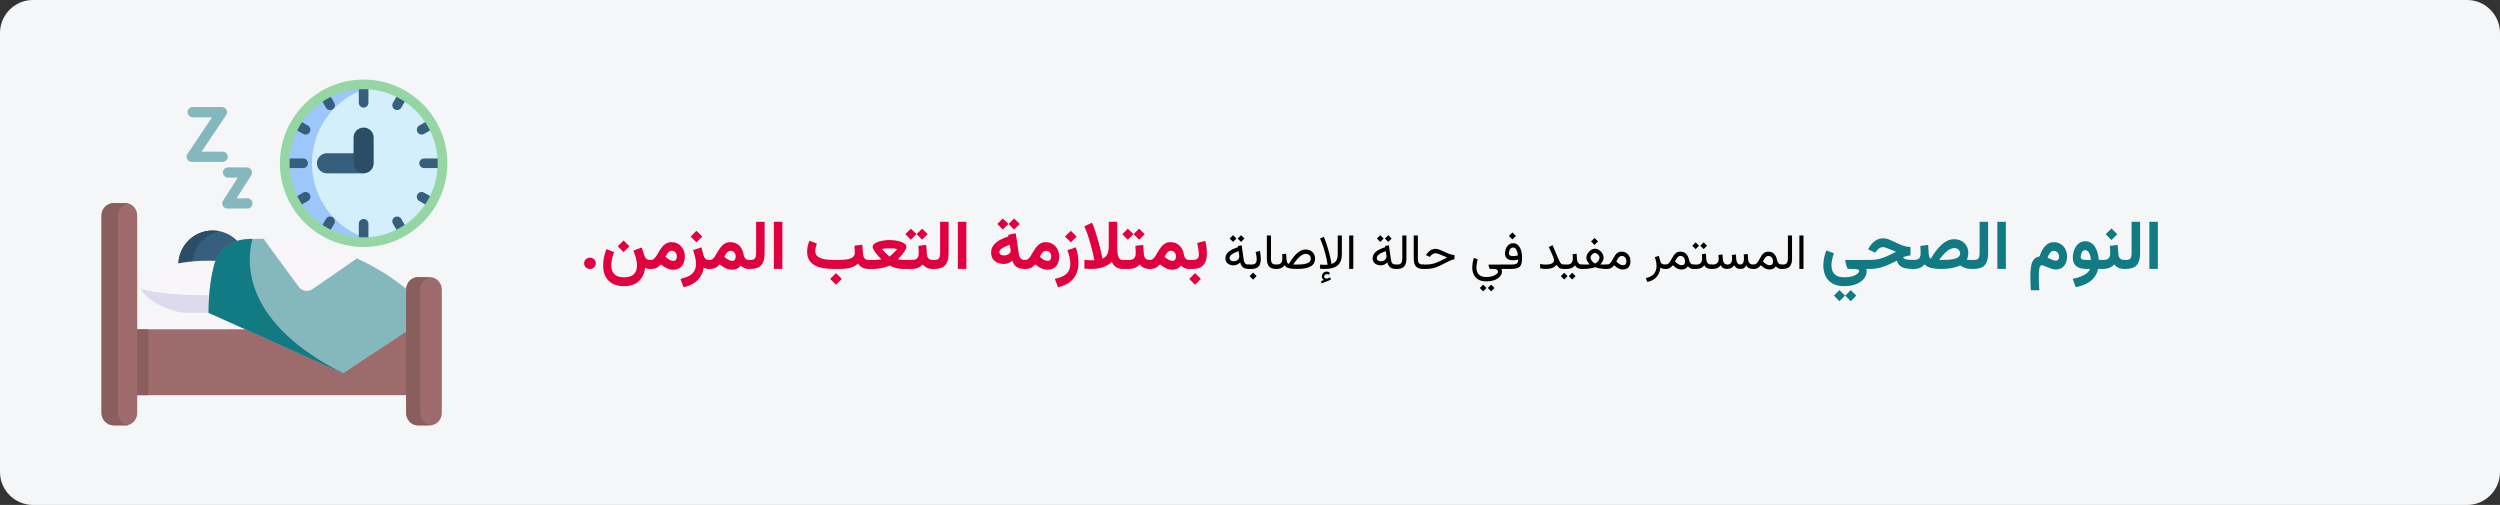 <?xml version="1.0" encoding="UTF-8"?>
<svg xmlns="http://www.w3.org/2000/svg" xmlns:xlink="http://www.w3.org/1999/xlink" width="911px" height="184px" viewBox="0 0 911 184" version="1.1">
  <rect x="0" y="0" width="911" height="184" fill="#333333" stroke="none"/>
  <title>Group 10@2x</title>
  <g id="Page-1" stroke="none" stroke-width="1" fill="none" fill-rule="evenodd">
    <g id="vorlage" transform="translate(-529, -1090)" fill-rule="nonzero">
      <g id="Group-10" transform="translate(529, 1090)">
        <g id="chronisches-fatigue-syndrom-leben-und-alltag-copy-3">
          <path d="M12,0 L899,0 C905.6,0 911,5.4 911,12 L911,172 C911,178.6 905.6,184 899,184 L12,184 C5.4,184 0,178.6 0,172 L0,12 C0,5.4 5.4,0 12,0 Z" id="path-1" fill="#F5F6F7"></path>
          <g id="Group-2" transform="translate(37, 29)">
            <circle id="Oval" fill="#365E7D" cx="40.5" cy="67.5" r="12.5"></circle>
            <path d="M43,79.742 C42.186,79.912 41.344,80 40.479,80 C33.587,80 28,74.404 28,67.5 C28,60.596 33.586,55 40.479,55 C41.344,55 42.186,55.088 43,55.258 C37.318,56.422 33.042,61.46 33.042,67.5 C33.042,73.54 37.318,78.578 43,79.742 L43,79.742 Z" id="Path" fill="#2B4D66"></path>
            <ellipse id="Oval" fill="#F9F6F9" cx="39" cy="75.5" rx="25" ry="9.5"></ellipse>
            <path d="M64,76 C60.928,81.55 50.899,86 39,86 C27.101,86 17.072,81.55 14,76 C17.072,77.505 27.101,78.61 39,78.61 C50.899,78.61 60.929,77.505 64,76 Z" id="Path" fill="#DDDAEC"></path>
            <polygon id="Path" fill="#F9F6F9" points="10 85 115 85 115 96 10 96"></polygon>
            <polygon id="Path" fill="#9D6B6B" points="7 91 118 91 118 115 7 115"></polygon>
            <polygon id="Path" fill="#8B5E5E" points="7 91 17 91 17 115 7 115"></polygon>
            <path d="M8.655,126 L4.345,126 C1.945,126 0,123.975 0,121.477 L0,49.523 C0,47.025 1.945,45 4.345,45 L8.655,45 C11.055,45 13,47.025 13,49.523 L13,121.477 C13,123.975 11.055,126 8.655,126 Z" id="Path" fill="#9D6B6B"></path>
            <path d="M10,125.955 C9.787,125.985 9.571,126 9.35,126 L4.693,126 C2.101,126 0,123.975 0,121.477 L0,49.52 C0,47.025 2.101,45 4.693,45 L9.35,45 C9.571,45 9.787,45.015 10,45.045 C7.717,45.346 5.954,47.235 5.954,49.521 L5.954,121.477 C5.954,123.762 7.717,125.654 10,125.955 L10,125.955 Z" id="Path" fill="#8B5E5E"></path>
            <path d="M53.173,47 L45.827,47 C45.157,47 44.54,46.625 44.221,46.022 C43.901,45.419 43.93,44.685 44.296,44.111 L49.63,35.738 L46.053,35.738 C45.044,35.738 44.226,34.901 44.226,33.869 C44.226,32.837 45.044,32 46.053,32 L53.002,32 C53.672,32 54.289,32.375 54.608,32.978 C54.928,33.581 54.899,34.315 54.533,34.889 L49.199,43.262 L53.173,43.262 C54.182,43.262 55,44.099 55,45.131 C55,46.163 54.182,47 53.173,47 L53.173,47 Z" id="Path" fill="#84B8BD"></path>
            <path d="M44.076,30 L32.925,30 C32.219,30 31.569,29.624 31.233,29.02 C30.896,28.416 30.927,27.682 31.312,27.106 L40.264,13.744 L33.267,13.744 C32.204,13.744 31.343,12.906 31.343,11.872 C31.343,10.838 32.204,10 33.267,10 L43.815,10 C44.522,10 45.171,10.376 45.508,10.98 C45.844,11.584 45.814,12.318 45.428,12.894 L36.476,26.256 L44.075,26.256 C45.138,26.256 46,27.094 46,28.128 C46,29.162 45.139,30 44.076,30 L44.076,30 Z" id="Path" fill="#84B8BD"></path>
            <path d="M115,85.026 L111.118,91.795 L88.1,107 L39,85.025 C39,77.874 39.879,72.228 40.895,68.091 C42.211,62.731 46.812,58.782 52.357,58.3 C53.19,58.228 54.077,58.164 55.013,58.114 C56.431,58.04 57.964,57.995 59.594,58 C63.941,58.015 68.222,63.981 73.704,64.993 C79.606,66.082 86.777,62.319 93.35,65.312 C99.217,67.982 105.219,71.567 111.118,76.34 L115,85.026 Z" id="Path" fill="#84B8BD"></path>
            <path d="M88,107 L39,84.974 C39,77.806 39.877,72.147 40.891,68 C42.204,62.628 46.796,58.67 52.329,58.186 C53.162,58.114 54.046,58.05 54.98,58 C52.489,67.747 52.295,88.917 88,107 Z" id="Path" fill="#117A83"></path>
            <path d="M93,65.212 L76.866,76.354 C75.248,77.471 73.004,77.103 71.853,75.534 L59,58 C68.093,58.029 80.231,59.518 93,65.212 Z" id="Path" fill="#F9F6F9"></path>
            <circle id="Oval" fill="#D3EFFB" cx="95.5" cy="30.5" r="28.748"></circle>
            <path d="M100.523,58.832 C98.931,59.107 97.293,59.249 95.623,59.249 C79.746,59.249 66.874,46.377 66.874,30.5 C66.874,14.623 79.746,1.751 95.623,1.751 C97.293,1.751 98.931,1.893 100.523,2.168 C86.982,4.493 76.676,16.293 76.676,30.5 C76.676,44.707 86.982,56.507 100.523,58.832 Z" id="Path" fill="#9DC6FB"></path>
            <path d="M95.5,34.162 L82.143,34.162 C80.121,34.162 78.481,32.523 78.481,30.5 C78.481,28.477 80.121,26.838 82.143,26.838 L95.5,26.838 C97.522,26.838 95.5,28.477 95.5,30.5 C95.5,32.523 95.5,32.955 95.5,34.162 Z" id="Path" fill="#365E7D"></path>
            <path d="M95.5,34.162 C93.477,34.162 91.838,32.523 91.838,30.5 L91.838,21.149 C91.838,19.126 93.477,17.486 95.5,17.486 C97.522,17.486 99.162,19.126 99.162,21.149 L99.162,30.5 C99.162,32.523 97.522,34.162 95.5,34.162 Z" id="Path" fill="#2B4D66"></path>
            <path d="M95.5,10.205 C94.532,10.205 93.748,9.421 93.748,8.454 L93.748,2.658 C93.748,1.691 94.532,0.906 95.5,0.906 C96.468,0.906 97.252,1.691 97.252,2.658 L97.252,8.454 C97.252,9.421 96.467,10.205 95.5,10.205 Z" id="Path" fill="#365E7D"></path>
            <path d="M95.5,60.094 C94.532,60.094 93.748,59.309 93.748,58.342 L93.748,52.546 C93.748,51.579 94.532,50.795 95.5,50.795 C96.468,50.795 97.252,51.579 97.252,52.546 L97.252,58.342 C97.252,59.309 96.467,60.094 95.5,60.094 Z" id="Path" fill="#365E7D"></path>
            <path d="M123.342,32.252 L117.546,32.252 C116.579,32.252 115.794,31.467 115.794,30.5 C115.794,29.533 116.579,28.748 117.546,28.748 L123.342,28.748 C124.309,28.748 125.093,29.533 125.093,30.5 C125.093,31.467 124.309,32.252 123.342,32.252 Z" id="Path" fill="#365E7D"></path>
            <path d="M73.453,32.252 L67.658,32.252 C66.69,32.252 65.906,31.467 65.906,30.5 C65.906,29.533 66.69,28.748 67.658,28.748 L73.453,28.748 C74.421,28.748 75.205,29.533 75.205,30.5 C75.205,31.467 74.421,32.252 73.453,32.252 Z" id="Path" fill="#365E7D"></path>
            <path d="M116.651,20.041 C116.045,20.041 115.456,19.727 115.132,19.165 C114.648,18.327 114.935,17.256 115.773,16.772 L118.736,15.062 C119.573,14.578 120.645,14.865 121.129,15.703 C121.613,16.541 121.326,17.612 120.488,18.096 L117.525,19.806 C117.249,19.966 116.948,20.041 116.651,20.041 Z" id="Path" fill="#365E7D"></path>
            <path d="M71.39,46.173 C70.784,46.173 70.196,45.859 69.871,45.297 C69.387,44.459 69.674,43.387 70.512,42.904 L73.475,41.193 C74.312,40.709 75.384,40.996 75.868,41.834 C76.351,42.672 76.064,43.744 75.226,44.227 L72.264,45.938 C71.988,46.097 71.687,46.173 71.39,46.173 Z" id="Path" fill="#365E7D"></path>
            <path d="M107.709,11.103 C107.412,11.103 107.11,11.027 106.835,10.868 C105.997,10.384 105.71,9.313 106.193,8.475 L107.904,5.512 C108.388,4.674 109.459,4.387 110.297,4.871 C111.135,5.355 111.422,6.426 110.938,7.264 L109.228,10.226 C108.903,10.789 108.314,11.103 107.709,11.103 Z" id="Path" fill="#365E7D"></path>
            <path d="M81.577,56.364 C81.28,56.364 80.979,56.288 80.703,56.129 C79.865,55.645 79.578,54.573 80.062,53.736 L81.772,50.773 C82.256,49.935 83.327,49.648 84.165,50.132 C85.003,50.616 85.29,51.687 84.806,52.525 L83.096,55.487 C82.772,56.05 82.183,56.364 81.577,56.364 Z" id="Path" fill="#365E7D"></path>
            <path d="M83.291,11.103 C82.686,11.103 82.097,10.788 81.772,10.226 L80.062,7.264 C79.578,6.426 79.865,5.355 80.703,4.871 C81.541,4.387 82.612,4.674 83.096,5.512 L84.806,8.475 C85.29,9.313 85.003,10.384 84.165,10.868 C83.89,11.027 83.588,11.103 83.291,11.103 Z" id="Path" fill="#365E7D"></path>
            <path d="M109.423,56.364 C108.817,56.364 108.228,56.05 107.904,55.488 L106.193,52.525 C105.71,51.687 105.996,50.616 106.835,50.132 C107.672,49.648 108.744,49.935 109.228,50.773 L110.938,53.736 C111.422,54.574 111.135,55.645 110.297,56.129 C110.021,56.288 109.72,56.364 109.423,56.364 Z" id="Path" fill="#365E7D"></path>
            <path d="M74.349,20.041 C74.052,20.041 73.75,19.966 73.475,19.806 L70.512,18.096 C69.674,17.612 69.387,16.541 69.871,15.703 C70.354,14.865 71.426,14.578 72.264,15.062 L75.226,16.772 C76.064,17.256 76.351,18.327 75.868,19.165 C75.543,19.727 74.954,20.041 74.349,20.041 Z" id="Path" fill="#365E7D"></path>
            <path d="M119.61,46.173 C119.313,46.173 119.012,46.097 118.736,45.938 L115.773,44.227 C114.935,43.744 114.648,42.672 115.132,41.834 C115.615,40.996 116.687,40.709 117.525,41.193 L120.488,42.904 C121.326,43.387 121.613,44.459 121.129,45.297 C120.804,45.859 120.215,46.173 119.61,46.173 Z" id="Path" fill="#365E7D"></path>
            <path d="M95.5,61 C78.682,61 65,47.318 65,30.5 C65,13.682 78.682,0 95.5,0 C112.318,0 126,13.682 126,30.5 C126,47.318 112.318,61 95.5,61 Z M95.5,3.504 C80.614,3.504 68.504,15.614 68.504,30.5 C68.504,45.386 80.614,57.496 95.5,57.496 C110.386,57.496 122.496,45.386 122.496,30.5 C122.496,15.614 110.386,3.504 95.5,3.504 Z" id="Shape" fill="#95D6A4"></path>
            <path d="M119.655,126 L115.345,126 C112.945,126 111,123.968 111,121.462 L111,76.538 C111,74.032 112.945,72 115.345,72 L119.655,72 C122.055,72 124,74.032 124,76.538 L124,121.462 C124,123.968 122.055,126 119.655,126 Z" id="Path" fill="#9D6B6B"></path>
            <path d="M120,125.977 C119.862,125.993 119.718,126 119.575,126 L115.306,126 C112.927,126 111,123.969 111,121.462 L111,76.538 C111,74.031 112.927,72 115.306,72 L119.575,72 C119.718,72 119.862,72.007 120,72.023 C117.822,72.246 116.121,74.182 116.121,76.538 L116.121,121.462 C116.121,123.818 117.822,125.754 120,125.977 L120,125.977 Z" id="Path" fill="#8B5E5E"></path>
          </g>
        </g>
        <g id="النوم-الصحي-المستمر" transform="translate(212.866, 79.616)">
          <polygon id="Path" fill="#117A83" points="573.453 1.204 570.356 1.204 570.356 18.372 573.453 18.372"></polygon>
          <path d="M560.913,15.103 L560.913,18.384 L561.819,18.384 C563.63,18.384 564.943,17.916 565.76,16.98 C566.576,16.045 566.984,14.662 566.984,12.831 L566.984,1.204 L563.888,1.204 L563.888,12.595 C563.888,13.414 563.765,14.037 563.518,14.464 C563.271,14.89 562.709,15.103 561.832,15.103 L560.913,15.103 Z" id="Path" fill="#117A83"></path>
          <path d="M555.97,9.973 C556.01,10.388 556.041,10.813 556.061,11.249 C556.082,11.684 556.092,12.13 556.092,12.585 C556.092,13.432 555.913,14.062 555.555,14.478 C555.197,14.893 554.558,15.1 553.638,15.1 L552.478,15.1 L552.478,18.384 L553.638,18.384 C554.411,18.384 555.142,18.241 555.829,17.957 C556.517,17.672 557.101,17.269 557.581,16.748 C557.825,17.074 558.114,17.358 558.448,17.603 C558.781,17.847 559.168,18.038 559.607,18.176 C560.047,18.315 560.543,18.384 561.097,18.384 L561.365,18.384 L561.365,15.1 L561.121,15.1 C560.665,15.1 560.291,15.015 559.998,14.844 C559.705,14.673 559.483,14.429 559.333,14.111 C559.182,13.794 559.095,13.424 559.07,13 L558.826,9.631 L555.97,9.973 Z M556.556,3.625 L554.444,5.737 L556.556,7.849 L558.667,5.737 L556.556,3.625 Z" id="Shape" fill="#117A83"></path>
          <path d="M546.995,8.305 C546.223,8.305 545.552,8.49 544.981,8.859 C544.411,9.229 543.939,9.71 543.565,10.301 C543.192,10.892 542.914,11.526 542.732,12.202 C542.55,12.878 542.459,13.522 542.459,14.132 C542.459,15.617 542.882,16.696 543.729,17.371 C544.575,18.046 545.81,18.384 547.433,18.384 L548.725,18.384 C548.524,18.972 548.127,19.501 547.533,19.971 C546.94,20.441 546.204,20.846 545.327,21.186 C544.449,21.527 543.479,21.801 542.415,22.01 L543.533,25.018 C545.134,24.706 546.488,24.256 547.596,23.667 C548.703,23.079 549.594,22.345 550.268,21.468 C550.941,20.59 551.42,19.562 551.704,18.384 L552.942,18.384 L552.942,15.103 L551.932,15.103 C551.877,14.192 551.735,13.327 551.506,12.508 C551.277,11.69 550.956,10.965 550.543,10.333 C550.131,9.702 549.631,9.206 549.043,8.845 C548.455,8.485 547.772,8.305 546.995,8.305 Z M547.394,15.103 C546.763,15.103 546.263,15.036 545.896,14.901 C545.529,14.765 545.345,14.468 545.345,14.009 C545.345,13.714 545.395,13.374 545.493,12.987 C545.592,12.601 545.761,12.262 546,11.972 C546.239,11.681 546.561,11.536 546.966,11.536 C547.313,11.536 547.611,11.64 547.859,11.849 C548.108,12.059 548.315,12.335 548.479,12.679 C548.644,13.023 548.775,13.406 548.872,13.828 C548.969,14.25 549.037,14.675 549.075,15.103 L547.394,15.103 Z" id="Shape" fill="#117A83"></path>
          <path d="M537.475,13.911 C537.475,14.297 537.384,14.634 537.202,14.923 C537.02,15.212 536.715,15.356 536.286,15.356 C536.063,15.356 535.792,15.307 535.473,15.208 C535.155,15.109 534.808,14.981 534.432,14.824 C534.056,14.667 533.662,14.497 533.25,14.314 C533.347,14.02 533.465,13.725 533.605,13.429 C533.744,13.132 533.905,12.86 534.087,12.613 C534.27,12.366 534.479,12.167 534.716,12.017 C534.952,11.867 535.215,11.792 535.504,11.792 C535.899,11.792 536.243,11.891 536.538,12.088 C536.833,12.285 537.062,12.544 537.227,12.866 C537.392,13.189 537.475,13.537 537.475,13.911 Z M530.373,13.816 C529.621,13.949 529.02,14.222 528.569,14.635 C528.118,15.048 527.781,15.582 527.557,16.237 C527.332,16.892 527.184,17.653 527.112,18.519 C527.04,19.385 527.004,20.337 527.004,21.375 C527.004,22.126 527.02,22.897 527.053,23.69 C527.085,24.483 527.125,25.306 527.171,26.16 L530.28,26.16 C530.258,25.86 530.229,25.461 530.192,24.963 C530.156,24.466 530.126,23.907 530.102,23.287 C530.079,22.666 530.068,22.022 530.068,21.353 C530.068,20.698 530.082,20.106 530.112,19.578 C530.142,19.049 530.194,18.597 530.269,18.221 C530.345,17.845 530.45,17.557 530.584,17.355 C530.718,17.154 530.893,17.053 531.108,17.053 C531.349,17.053 531.665,17.131 532.056,17.285 C532.447,17.44 532.881,17.617 533.357,17.816 C533.834,18.016 534.321,18.193 534.819,18.347 C535.317,18.502 535.789,18.579 536.236,18.579 C537.149,18.579 537.911,18.368 538.524,17.946 C539.137,17.524 539.598,16.962 539.908,16.258 C540.218,15.555 540.373,14.779 540.373,13.931 C540.373,12.87 540.166,11.943 539.752,11.152 C539.338,10.361 538.763,9.744 538.027,9.302 C537.291,8.86 536.434,8.639 535.455,8.639 C534.815,8.639 534.229,8.775 533.696,9.049 C533.164,9.322 532.687,9.698 532.266,10.178 C531.845,10.657 531.477,11.207 531.162,11.829 C530.847,12.45 530.584,13.112 530.373,13.816 Z" id="Shape" fill="#117A83"></path>
          <polygon id="Path" fill="#117A83" points="518.07 1.204 514.973 1.204 514.973 18.372 518.07 18.372"></polygon>
          <path d="M505.53,15.103 L505.53,18.384 L506.436,18.384 C508.247,18.384 509.56,17.916 510.377,16.98 C511.193,16.045 511.601,14.662 511.601,12.831 L511.601,1.204 L508.505,1.204 L508.505,12.595 C508.505,13.414 508.381,14.037 508.135,14.464 C507.888,14.89 507.326,15.103 506.449,15.103 L505.53,15.103 Z" id="Path" fill="#117A83"></path>
          <path d="M499.284,10.775 C499.892,10.775 500.394,10.957 500.791,11.322 C501.187,11.686 501.385,12.163 501.385,12.752 C501.385,13.229 501.225,13.621 500.904,13.926 C500.584,14.232 500.136,14.471 499.561,14.643 C498.985,14.816 498.315,14.936 497.549,15.003 C496.783,15.07 495.955,15.103 495.067,15.103 L493.793,15.103 C494.186,14.517 494.603,13.963 495.043,13.442 C495.483,12.921 495.94,12.461 496.412,12.062 C496.885,11.662 497.363,11.348 497.847,11.119 C498.33,10.889 498.81,10.775 499.284,10.775 Z M494.959,18.384 C496.229,18.384 497.42,18.266 498.532,18.029 C499.645,17.793 500.609,17.485 501.425,17.105 C501.931,17.463 502.513,17.765 503.174,18.013 C503.834,18.26 504.656,18.384 505.64,18.384 L505.982,18.384 L505.982,15.103 L505.628,15.103 C505.33,15.103 505.068,15.099 504.842,15.089 C504.615,15.08 504.418,15.067 504.249,15.049 C504.08,15.032 503.93,15.014 503.797,14.996 C504.002,14.677 504.149,14.286 504.241,13.822 C504.332,13.358 504.379,12.93 504.381,12.539 C504.381,11.575 504.16,10.718 503.717,9.968 C503.274,9.218 502.663,8.628 501.882,8.198 C501.101,7.768 500.205,7.552 499.195,7.552 C498.335,7.552 497.52,7.737 496.75,8.108 C495.98,8.478 495.244,8.989 494.543,9.641 C493.842,10.293 493.173,11.046 492.539,11.901 C491.904,12.756 491.293,13.673 490.707,14.651 C490.481,14.612 490.31,14.419 490.191,14.073 C490.073,13.726 489.999,13.366 489.97,12.992 L489.745,9.639 L486.888,9.991 C486.921,10.412 486.95,10.836 486.976,11.263 C487.001,11.691 487.014,12.13 487.014,12.581 C487.014,13.424 486.849,14.055 486.517,14.474 C486.186,14.894 485.517,15.103 484.51,15.103 L484.038,15.103 L484.026,18.384 L484.51,18.384 C485.442,18.384 486.217,18.242 486.835,17.959 C487.452,17.676 487.992,17.27 488.453,16.743 C488.826,17.128 489.288,17.443 489.837,17.686 C490.386,17.93 491.032,18.107 491.775,18.218 C492.517,18.328 493.363,18.384 494.312,18.384 L494.959,18.384 Z" id="Shape" fill="#117A83"></path>
          <path d="M484.485,15.103 L483.826,15.103 C483.296,15.103 482.8,15.073 482.338,15.013 C481.877,14.953 481.492,14.853 481.185,14.713 C480.878,14.573 480.682,14.387 480.596,14.154 C481.125,13.93 481.6,13.763 482.02,13.655 C482.441,13.547 482.873,13.471 483.316,13.427 L483.316,10.405 C482.845,10.375 482.406,10.327 481.999,10.259 C481.592,10.191 481.174,10.087 480.744,9.946 C480.315,9.806 479.833,9.618 479.298,9.385 C478.764,9.152 478.134,8.857 477.409,8.501 C476.729,8.168 476.059,7.872 475.398,7.612 C474.738,7.353 474.043,7.223 473.316,7.223 C472.256,7.223 471.304,7.525 470.458,8.13 C469.612,8.735 468.907,9.5 468.342,10.426 L467.87,11.199 L470.432,12.454 L471.018,11.716 C471.264,11.397 471.593,11.099 472.006,10.821 C472.419,10.543 472.851,10.404 473.304,10.404 C473.4,10.404 473.528,10.425 473.688,10.466 C473.848,10.507 474.039,10.567 474.261,10.644 C474.482,10.721 474.736,10.814 475.022,10.923 C475.304,11.023 475.626,11.144 475.986,11.287 C476.346,11.43 476.711,11.575 477.081,11.722 C477.451,11.87 477.785,12.006 478.083,12.131 C476.915,12.733 475.833,13.256 474.838,13.702 C473.843,14.148 472.861,14.493 471.894,14.737 C470.927,14.981 469.895,15.103 468.799,15.103 L466.749,15.103 L466.749,18.384 L468.763,18.384 C469.904,18.384 471.014,18.244 472.09,17.965 C473.166,17.686 474.225,17.315 475.266,16.852 C476.307,16.388 477.334,15.886 478.348,15.344 C478.55,16.068 478.882,16.654 479.345,17.102 C479.808,17.55 480.409,17.876 481.148,18.079 C481.888,18.282 482.764,18.384 483.777,18.384 L484.485,18.384 L484.485,15.103 Z" id="Path" fill="#117A83"></path>
          <path d="M459.152,24.658 C460.462,24.658 461.626,24.51 462.643,24.213 C463.66,23.916 464.519,23.511 465.219,22.998 C465.919,22.485 466.448,21.901 466.806,21.246 C467.164,20.591 467.343,19.91 467.343,19.202 C467.343,19.063 467.335,18.937 467.318,18.823 C467.302,18.709 467.261,18.563 467.196,18.384 L467.196,18.384 L467.196,15.112 L459.97,15.112 C459.726,15.112 459.583,15.163 459.542,15.265 C459.502,15.367 459.514,15.519 459.579,15.723 L460.055,17.48 C460.137,17.757 460.22,17.977 460.305,18.14 C460.391,18.302 460.588,18.384 460.897,18.384 L462.79,18.384 C463.416,18.384 463.874,18.447 464.163,18.573 C464.452,18.699 464.596,18.913 464.596,19.214 C464.596,19.434 464.409,19.718 464.035,20.068 C463.66,20.418 463.072,20.732 462.271,21.008 C461.469,21.285 460.429,21.423 459.152,21.423 C457.972,21.423 457.044,21.224 456.369,20.825 C455.693,20.426 455.215,19.893 454.934,19.226 C454.654,18.559 454.513,17.826 454.513,17.029 C454.513,16.451 454.588,15.798 454.739,15.07 C454.89,14.341 455.111,13.55 455.404,12.695 L452.633,11.621 C452.251,12.638 451.976,13.609 451.809,14.532 C451.642,15.456 451.559,16.321 451.559,17.126 C451.559,18.551 451.826,19.83 452.359,20.966 C452.892,22.101 453.718,23 454.837,23.663 C455.956,24.327 457.394,24.658 459.152,24.658 Z M461.544,26.111 L459.53,28.113 L461.544,30.139 L463.559,28.113 L461.544,26.111 Z M457.418,26.111 L455.429,28.113 L457.418,30.139 L459.457,28.113 L457.418,26.111 Z" id="Shape" fill="#117A83"></path>
          <polygon id="Path" fill="#000000" points="444.327 6.193 442.824 6.193 442.824 18.375 444.327 18.375"></polygon>
          <path d="M436.144,16.784 L436.144,18.384 L436.856,18.384 C437.993,18.384 438.827,18.072 439.357,17.448 C439.887,16.824 440.152,15.902 440.152,14.684 L440.152,6.193 L438.649,6.193 L438.649,14.692 C438.649,15.29 438.528,15.788 438.285,16.187 C438.041,16.585 437.568,16.784 436.865,16.784 L436.144,16.784 Z" id="Path" fill="#000000"></path>
          <path d="M426.195,18.384 C426.623,18.384 426.98,18.333 427.268,18.23 C427.555,18.127 427.815,17.977 428.05,17.777 C428.284,17.578 428.527,17.335 428.779,17.048 C429.137,17.388 429.482,17.672 429.816,17.9 C430.15,18.129 430.49,18.3 430.836,18.415 C431.182,18.529 431.551,18.586 431.943,18.586 C432.523,18.586 432.995,18.479 433.358,18.265 C433.722,18.051 434.026,17.766 434.272,17.408 C434.495,17.748 434.785,17.996 435.143,18.151 C435.5,18.306 435.866,18.384 436.241,18.384 L436.478,18.384 L436.478,16.784 L436.25,16.784 C435.998,16.784 435.767,16.717 435.556,16.582 C435.345,16.447 435.163,16.247 435.011,15.98 C434.858,15.713 434.741,15.39 434.659,15.009 C434.542,14.452 434.352,13.954 434.088,13.515 C433.824,13.075 433.478,12.727 433.051,12.469 C432.623,12.211 432.102,12.082 431.486,12.082 C430.947,12.082 430.495,12.195 430.128,12.42 C429.762,12.646 429.45,12.938 429.192,13.295 C428.935,13.652 428.702,14.032 428.494,14.433 C428.286,14.834 428.076,15.214 427.865,15.571 C427.654,15.929 427.414,16.22 427.144,16.446 C426.875,16.671 426.544,16.784 426.151,16.784 L425.826,16.784 L425.826,18.384 L426.195,18.384 Z M431.521,13.638 C432.055,13.638 432.472,13.833 432.774,14.222 C433.076,14.612 433.227,15.111 433.227,15.721 C433.227,16.148 433.12,16.474 432.906,16.696 C432.692,16.919 432.365,17.03 431.926,17.03 C431.762,17.03 431.576,16.995 431.368,16.925 C431.16,16.854 430.936,16.746 430.695,16.6 C430.514,16.488 430.326,16.354 430.133,16.195 C429.939,16.037 429.746,15.858 429.553,15.659 C429.705,15.325 429.878,15.003 430.071,14.692 C430.265,14.382 430.481,14.128 430.722,13.932 C430.962,13.736 431.228,13.638 431.521,13.638 Z" id="Shape" fill="#000000"></path>
          <path d="M421.344,18.384 C421.918,18.384 422.365,18.267 422.684,18.032 C423.003,17.798 423.286,17.464 423.532,17.03 C423.685,17.481 423.966,17.82 424.376,18.045 C424.786,18.271 425.299,18.384 425.914,18.384 L426.143,18.384 L426.143,16.784 L425.896,16.784 C425.539,16.784 425.236,16.705 424.987,16.547 C424.738,16.389 424.543,16.169 424.402,15.888 C424.262,15.606 424.18,15.278 424.156,14.903 L424.016,12.926 L422.548,13.102 C422.577,13.477 422.599,13.778 422.614,14.007 C422.628,14.235 422.636,14.455 422.636,14.666 C422.636,15.088 422.587,15.458 422.491,15.778 C422.394,16.097 422.25,16.345 422.06,16.521 C421.87,16.696 421.628,16.784 421.335,16.784 C421.001,16.784 420.727,16.693 420.513,16.512 C420.299,16.33 420.138,16.096 420.03,15.809 C419.921,15.521 419.855,15.22 419.832,14.903 L419.691,13.11 L418.224,13.295 C418.247,13.541 418.265,13.745 418.276,13.906 C418.288,14.067 418.297,14.205 418.303,14.319 C418.309,14.433 418.311,14.543 418.311,14.648 C418.311,15.275 418.178,15.788 417.912,16.187 C417.645,16.585 417.201,16.784 416.58,16.784 C416.234,16.784 415.944,16.696 415.71,16.521 C415.476,16.345 415.295,16.113 415.169,15.826 C415.043,15.539 414.969,15.231 414.945,14.903 L414.805,13.11 L413.337,13.295 C413.36,13.541 413.378,13.746 413.39,13.91 C413.401,14.074 413.41,14.212 413.416,14.323 C413.422,14.435 413.425,14.543 413.425,14.648 C413.425,15.387 413.237,15.927 412.862,16.27 C412.487,16.613 411.925,16.784 411.175,16.784 L410.542,16.784 L410.542,18.384 L411.157,18.384 C411.948,18.384 412.572,18.268 413.029,18.037 C413.486,17.805 413.853,17.473 414.128,17.039 C414.345,17.473 414.636,17.805 415.002,18.037 C415.369,18.268 415.889,18.384 416.562,18.384 C417.031,18.384 417.488,18.278 417.934,18.067 C418.379,17.856 418.766,17.514 419.094,17.039 C419.311,17.467 419.599,17.798 419.959,18.032 C420.32,18.267 420.781,18.384 421.344,18.384 Z" id="Path" fill="#000000"></path>
          <path d="M404.073,16.784 L404.073,18.384 L404.697,18.384 L404.697,16.784 L404.073,16.784 Z M407.94,8.698 L406.719,9.92 L407.94,11.159 L409.171,9.92 L407.94,8.698 Z M405.022,8.698 L403.801,9.92 L405.022,11.159 L406.253,9.92 L405.022,8.698 Z M407.299,13.014 C407.322,13.266 407.341,13.518 407.356,13.77 C407.371,14.021 407.378,14.288 407.378,14.569 C407.378,15.261 407.218,15.803 406.899,16.195 C406.58,16.588 406.048,16.784 405.304,16.784 L404.478,16.784 L404.478,18.384 L405.304,18.384 C405.866,18.384 406.405,18.275 406.921,18.059 C407.436,17.842 407.853,17.502 408.169,17.039 C408.327,17.326 408.518,17.569 408.74,17.769 C408.963,17.968 409.232,18.12 409.549,18.226 C409.865,18.331 410.24,18.384 410.674,18.384 L410.867,18.384 L410.867,16.784 L410.691,16.784 C410.316,16.784 410.001,16.705 409.747,16.547 C409.492,16.389 409.294,16.167 409.153,15.883 C409.013,15.599 408.931,15.27 408.907,14.895 L408.767,12.838 L407.299,13.014 Z" id="Shape" fill="#000000"></path>
          <path d="M394.142,18.384 C394.569,18.384 394.927,18.333 395.214,18.23 C395.501,18.127 395.762,17.977 395.996,17.777 C396.23,17.578 396.474,17.335 396.726,17.048 C397.083,17.388 397.429,17.672 397.763,17.9 C398.097,18.129 398.436,18.3 398.782,18.415 C399.128,18.529 399.497,18.586 399.89,18.586 C400.47,18.586 400.941,18.479 401.305,18.265 C401.668,18.051 401.973,17.766 402.219,17.408 C402.441,17.748 402.731,17.996 403.089,18.151 C403.446,18.306 403.812,18.384 404.187,18.384 L404.425,18.384 L404.425,16.784 L404.196,16.784 C403.944,16.784 403.713,16.717 403.502,16.582 C403.291,16.447 403.109,16.247 402.957,15.98 C402.805,15.713 402.687,15.39 402.605,15.009 C402.488,14.452 402.298,13.954 402.034,13.515 C401.77,13.075 401.425,12.727 400.997,12.469 C400.569,12.211 400.048,12.082 399.433,12.082 C398.894,12.082 398.441,12.195 398.075,12.42 C397.708,12.646 397.396,12.938 397.139,13.295 C396.881,13.652 396.648,14.032 396.44,14.433 C396.232,14.834 396.022,15.214 395.811,15.571 C395.601,15.929 395.36,16.22 395.091,16.446 C394.821,16.671 394.49,16.784 394.098,16.784 L393.772,16.784 L393.772,18.384 L394.142,18.384 Z M399.468,13.638 C400.001,13.638 400.418,13.833 400.72,14.222 C401.022,14.612 401.173,15.111 401.173,15.721 C401.173,16.148 401.066,16.474 400.852,16.696 C400.638,16.919 400.311,17.03 399.872,17.03 C399.708,17.03 399.522,16.995 399.314,16.925 C399.106,16.854 398.882,16.746 398.642,16.6 C398.46,16.488 398.272,16.354 398.079,16.195 C397.886,16.037 397.692,15.858 397.499,15.659 C397.651,15.325 397.824,15.003 398.018,14.692 C398.211,14.382 398.428,14.128 398.668,13.932 C398.908,13.736 399.175,13.638 399.468,13.638 Z" id="Shape" fill="#000000"></path>
          <path d="M393.869,18.384 L394.098,18.384 L394.098,16.784 L393.772,16.784 C393.345,16.784 392.99,16.682 392.709,16.477 C392.428,16.271 392.223,15.923 392.094,15.431 L391.619,13.594 L390.16,14.086 C390.353,14.654 390.504,15.212 390.613,15.76 C390.721,16.308 390.775,16.831 390.775,17.329 C390.775,18.038 390.648,18.686 390.393,19.271 C390.138,19.857 389.727,20.36 389.158,20.779 C388.59,21.198 387.828,21.51 386.873,21.715 L387.392,23.104 C388.499,22.887 389.39,22.512 390.063,21.979 C390.737,21.445 391.243,20.82 391.58,20.102 C391.916,19.384 392.129,18.642 392.217,17.874 C392.369,17.997 392.582,18.113 392.854,18.221 C393.126,18.33 393.465,18.384 393.869,18.384 Z" id="Path" fill="#000000"></path>
          <path d="M378.084,13.638 C378.617,13.638 379.035,13.833 379.336,14.222 C379.638,14.612 379.789,15.111 379.789,15.721 C379.789,16.148 379.682,16.474 379.468,16.696 C379.254,16.919 378.928,17.03 378.488,17.03 C378.318,17.03 378.123,16.992 377.904,16.916 C377.684,16.84 377.451,16.723 377.205,16.564 C377.029,16.453 376.851,16.323 376.669,16.173 C376.487,16.024 376.303,15.853 376.115,15.659 C376.268,15.325 376.44,15.003 376.634,14.692 C376.827,14.382 377.044,14.128 377.284,13.932 C377.524,13.736 377.791,13.638 378.084,13.638 Z M378.506,18.586 C379.092,18.586 379.591,18.467 380.004,18.23 C380.417,17.993 380.732,17.65 380.949,17.202 C381.166,16.753 381.274,16.213 381.274,15.58 C381.274,14.93 381.141,14.341 380.874,13.813 C380.608,13.286 380.233,12.866 379.749,12.552 C379.266,12.239 378.699,12.082 378.049,12.082 C377.51,12.082 377.057,12.195 376.691,12.42 C376.325,12.646 376.013,12.938 375.755,13.295 C375.497,13.652 375.264,14.032 375.056,14.433 C374.848,14.834 374.639,15.214 374.428,15.571 C374.217,15.929 373.977,16.22 373.707,16.446 C373.437,16.671 373.106,16.784 372.714,16.784 L372.389,16.784 L372.389,18.384 L372.758,18.384 C373.186,18.384 373.543,18.333 373.83,18.23 C374.117,18.127 374.378,17.977 374.612,17.777 C374.847,17.578 375.09,17.335 375.342,17.048 C375.699,17.388 376.045,17.672 376.379,17.9 C376.713,18.129 377.053,18.3 377.398,18.415 C377.744,18.529 378.113,18.586 378.506,18.586 Z" id="Shape" fill="#000000"></path>
          <path d="M368.179,7.09 L366.904,8.364 L368.179,9.639 L369.453,8.364 L368.179,7.09 Z M368.328,12.565 C368.562,12.565 368.809,12.653 369.066,12.829 C369.324,13.005 369.544,13.223 369.726,13.484 C369.907,13.745 369.998,13.998 369.998,14.244 C369.998,14.52 369.922,14.801 369.769,15.088 C369.617,15.375 369.416,15.634 369.167,15.866 C368.918,16.097 368.644,16.277 368.346,16.406 C368.094,16.277 367.843,16.096 367.594,15.861 C367.345,15.627 367.137,15.369 366.97,15.088 C366.803,14.807 366.72,14.531 366.72,14.262 C366.72,13.998 366.808,13.736 366.983,13.475 C367.159,13.214 367.372,12.998 367.621,12.825 C367.87,12.652 368.105,12.565 368.328,12.565 Z M371.492,14.244 C371.492,13.875 371.406,13.501 371.233,13.124 C371.06,12.746 370.824,12.397 370.525,12.078 C370.227,11.758 369.888,11.5 369.51,11.304 C369.132,11.108 368.738,11.01 368.328,11.01 C367.936,11.01 367.553,11.108 367.181,11.304 C366.809,11.5 366.475,11.758 366.179,12.078 C365.883,12.397 365.649,12.744 365.476,13.119 C365.303,13.494 365.217,13.863 365.217,14.227 C365.217,14.531 365.265,14.824 365.362,15.105 C365.458,15.387 365.595,15.661 365.77,15.927 C365.946,16.194 366.151,16.465 366.386,16.74 C366.134,16.752 365.907,16.762 365.705,16.771 C365.502,16.78 365.316,16.784 365.146,16.784 C364.977,16.784 364.81,16.784 364.645,16.784 L363.433,16.784 L363.433,18.384 L364.645,18.384 C364.886,18.384 365.208,18.365 365.612,18.327 C366.017,18.289 366.456,18.224 366.931,18.133 C367.405,18.042 367.868,17.915 368.319,17.751 C368.77,17.909 369.229,18.035 369.695,18.129 C370.161,18.223 370.588,18.289 370.978,18.327 C371.368,18.365 371.674,18.384 371.896,18.384 L372.714,18.384 L372.714,16.784 L371.87,16.784 C371.735,16.784 371.589,16.784 371.431,16.784 C371.272,16.784 371.1,16.781 370.912,16.775 C370.725,16.77 370.519,16.761 370.297,16.749 C370.537,16.474 370.747,16.203 370.925,15.936 C371.104,15.669 371.243,15.398 371.343,15.123 C371.442,14.848 371.492,14.555 371.492,14.244 Z" id="Shape" fill="#000000"></path>
          <path d="M356.867,16.784 L356.867,18.384 L357.57,18.384 L357.57,16.784 L356.867,16.784 Z M360.04,19.781 L358.818,21.003 L360.04,22.242 L361.27,21.003 L360.04,19.781 Z M357.122,19.781 L355.9,21.003 L357.122,22.242 L358.353,21.003 L357.122,19.781 Z M360.189,13.014 C360.213,13.266 360.232,13.518 360.247,13.77 C360.261,14.021 360.269,14.288 360.269,14.569 C360.269,15.261 360.109,15.803 359.79,16.195 C359.47,16.588 358.938,16.784 358.194,16.784 L357.368,16.784 L357.368,18.384 L358.194,18.384 C358.757,18.384 359.296,18.275 359.811,18.059 C360.327,17.842 360.743,17.502 361.06,17.039 C361.218,17.326 361.408,17.569 361.631,17.769 C361.853,17.968 362.123,18.12 362.439,18.226 C362.756,18.331 363.131,18.384 363.564,18.384 L363.758,18.384 L363.758,16.784 L363.582,16.784 C363.207,16.784 362.892,16.705 362.637,16.547 C362.382,16.389 362.185,16.167 362.044,15.883 C361.903,15.599 361.821,15.27 361.798,14.895 L361.657,12.838 L360.189,13.014 Z" id="Shape" fill="#000000"></path>
          <path d="M353.422,15.185 C353.422,15.536 353.306,15.832 353.075,16.072 C352.843,16.312 352.495,16.494 352.029,16.617 C351.563,16.74 350.976,16.802 350.267,16.802 C349.968,16.802 349.665,16.783 349.357,16.745 C349.049,16.707 348.717,16.646 348.359,16.564 L348.359,18.155 C348.652,18.226 348.963,18.28 349.291,18.318 C349.619,18.356 349.988,18.375 350.398,18.375 C351.031,18.375 351.592,18.322 352.082,18.217 C352.571,18.111 353.001,17.947 353.373,17.725 C353.746,17.502 354.069,17.218 354.345,16.872 C354.561,17.212 354.775,17.493 354.986,17.716 C355.197,17.938 355.448,18.105 355.738,18.217 C356.028,18.328 356.404,18.384 356.867,18.384 L357.236,18.384 L357.236,16.784 L356.867,16.784 C356.615,16.784 356.391,16.721 356.195,16.595 C355.998,16.469 355.799,16.236 355.597,15.896 C355.395,15.557 355.159,15.07 354.89,14.438 L352.894,9.744 L351.523,10.386 L353.079,13.91 C353.173,14.121 353.253,14.348 353.321,14.591 C353.388,14.834 353.422,15.032 353.422,15.185 Z" id="Path" fill="#000000"></path>
          <path d="M338.261,5.086 L336.986,6.36 L338.261,7.635 L339.535,6.36 L338.261,5.086 Z M338.674,13.708 C338.129,13.708 337.711,13.642 337.421,13.51 C337.131,13.378 336.986,13.11 336.986,12.706 C336.986,12.437 337.035,12.136 337.131,11.805 C337.228,11.474 337.386,11.187 337.606,10.944 C337.826,10.701 338.117,10.579 338.48,10.579 C338.791,10.579 339.052,10.668 339.263,10.847 C339.474,11.026 339.648,11.259 339.786,11.546 C339.923,11.833 340.032,12.144 340.111,12.478 C340.19,12.812 340.247,13.134 340.282,13.444 C340.013,13.521 339.745,13.583 339.478,13.633 C339.211,13.683 338.943,13.708 338.674,13.708 Z M337.593,16.784 L334.27,16.784 L334.27,18.384 L337.487,18.384 C338.272,18.384 338.937,18.334 339.482,18.234 C340.027,18.135 340.47,17.946 340.81,17.667 C341.149,17.389 341.397,16.982 341.552,16.446 C341.707,15.91 341.785,15.205 341.785,14.332 C341.785,13.67 341.725,13.022 341.605,12.39 C341.485,11.757 341.294,11.187 341.034,10.68 C340.773,10.173 340.433,9.769 340.014,9.467 C339.595,9.166 339.09,9.015 338.498,9.015 C338.006,9.015 337.575,9.126 337.206,9.349 C336.837,9.571 336.531,9.866 336.288,10.232 C336.044,10.598 335.863,11.002 335.743,11.445 C335.623,11.887 335.562,12.328 335.562,12.768 C335.562,13.582 335.813,14.194 336.314,14.604 C336.815,15.015 337.561,15.22 338.551,15.22 C338.891,15.22 339.208,15.196 339.504,15.149 C339.8,15.103 340.092,15.035 340.379,14.947 C340.379,15.498 340.284,15.904 340.093,16.165 C339.903,16.425 339.604,16.594 339.197,16.67 C338.79,16.746 338.255,16.784 337.593,16.784 Z" id="Shape" fill="#000000"></path>
          <path d="M328.804,22.91 C329.77,22.91 330.608,22.802 331.317,22.585 C332.026,22.368 332.614,22.084 333.08,21.732 C333.545,21.381 333.891,20.999 334.117,20.585 C334.342,20.172 334.455,19.772 334.455,19.386 C334.455,19.216 334.442,19.052 334.415,18.894 C334.389,18.735 334.332,18.568 334.244,18.393 L334.596,18.393 L334.596,16.793 L329.727,16.793 C329.65,16.793 329.598,16.815 329.568,16.859 C329.539,16.903 329.527,16.948 329.533,16.995 L329.77,17.839 C329.817,18.003 329.867,18.136 329.92,18.239 C329.973,18.341 330.058,18.393 330.175,18.393 L331.476,18.393 C332.02,18.393 332.415,18.492 332.658,18.691 C332.901,18.891 333.022,19.131 333.022,19.412 C333.022,19.658 332.854,19.931 332.517,20.229 C332.18,20.528 331.697,20.786 331.067,21.003 C330.437,21.22 329.683,21.328 328.804,21.328 C327.872,21.328 327.138,21.173 326.602,20.862 C326.066,20.552 325.686,20.136 325.464,19.614 C325.241,19.093 325.13,18.516 325.13,17.883 C325.13,17.572 325.169,17.147 325.248,16.608 C325.328,16.069 325.452,15.507 325.622,14.921 L324.225,14.358 C324.002,15.026 323.845,15.672 323.754,16.296 C323.664,16.92 323.618,17.432 323.618,17.83 C323.618,18.75 323.787,19.595 324.123,20.366 C324.46,21.136 325.008,21.753 325.767,22.216 C326.526,22.679 327.538,22.91 328.804,22.91 Z M330.5,24.105 L329.278,25.327 L330.5,26.566 L331.73,25.327 L330.5,24.105 Z M327.582,24.105 L326.36,25.327 L327.582,26.566 L328.812,25.327 L327.582,24.105 Z" id="Shape" fill="#000000"></path>
          <path d="M305.521,16.784 L305.521,18.384 L306.972,18.384 C307.798,18.384 308.573,18.294 309.296,18.116 C310.02,17.937 310.732,17.692 311.432,17.382 C312.132,17.071 312.857,16.717 313.607,16.318 C314.228,15.99 314.756,15.724 315.189,15.519 C315.623,15.313 315.995,15.158 316.306,15.053 C316.616,14.947 316.894,14.88 317.141,14.851 L317.141,13.33 C316.877,13.312 316.602,13.274 316.314,13.216 C316.027,13.157 315.721,13.072 315.396,12.961 C315.071,12.85 314.715,12.709 314.328,12.539 C313.941,12.369 313.511,12.17 313.036,11.941 C312.491,11.678 311.986,11.465 311.52,11.304 C311.054,11.143 310.631,11.062 310.25,11.062 C309.559,11.062 308.927,11.251 308.356,11.629 C307.785,12.007 307.306,12.51 306.919,13.137 L306.787,13.348 L308.132,14.007 L308.369,13.708 C308.598,13.415 308.877,13.165 309.208,12.957 C309.54,12.749 309.884,12.645 310.241,12.645 C310.394,12.645 310.584,12.678 310.812,12.746 C311.041,12.813 311.313,12.908 311.63,13.031 C311.946,13.154 312.312,13.301 312.728,13.471 C313.016,13.582 313.247,13.677 313.423,13.756 C313.599,13.835 313.764,13.907 313.919,13.972 C314.075,14.036 314.264,14.109 314.486,14.191 C313.613,14.648 312.78,15.073 311.986,15.466 C311.192,15.858 310.392,16.176 309.586,16.419 C308.781,16.663 307.918,16.784 306.998,16.784 L305.521,16.784 Z" id="Path" fill="#000000"></path>
          <path d="M302.305,6.193 L302.305,14.675 C302.305,15.958 302.58,16.897 303.131,17.492 C303.682,18.086 304.517,18.384 305.636,18.384 L305.847,18.384 L305.847,16.784 L305.636,16.784 C305.02,16.784 304.562,16.641 304.26,16.354 C303.958,16.066 303.808,15.51 303.808,14.684 L303.808,6.193 L302.305,6.193 Z" id="Path" fill="#000000"></path>
          <path d="M295.625,16.784 L295.625,18.384 L296.337,18.384 C297.474,18.384 298.307,18.072 298.837,17.448 C299.368,16.824 299.633,15.902 299.633,14.684 L299.633,6.193 L298.13,6.193 L298.13,14.692 C298.13,15.29 298.008,15.788 297.765,16.187 C297.522,16.585 297.049,16.784 296.346,16.784 L295.625,16.784 Z" id="Path" fill="#000000"></path>
          <path d="M293.023,6.088 L291.802,7.31 L293.023,8.549 L294.254,7.31 L293.023,6.088 Z M290.105,6.088 L288.884,7.31 L290.105,8.549 L291.336,7.31 L290.105,6.088 Z M295.651,18.384 L295.95,18.384 L295.95,16.784 L295.686,16.784 C295.177,16.784 294.789,16.642 294.522,16.358 C294.255,16.074 294.087,15.674 294.017,15.158 L293.252,9.762 L291.846,10.043 L291.907,10.465 C291.116,10.711 290.432,10.976 289.855,11.26 C289.278,11.544 288.802,11.854 288.427,12.188 C288.052,12.521 287.773,12.882 287.592,13.269 C287.41,13.655 287.319,14.074 287.319,14.525 C287.319,15.322 287.603,15.946 288.172,16.397 C288.74,16.849 289.443,17.074 290.281,17.074 C290.773,17.074 291.207,16.983 291.582,16.802 C291.957,16.62 292.335,16.359 292.716,16.02 C292.81,16.488 292.978,16.901 293.221,17.259 C293.464,17.616 293.787,17.893 294.188,18.089 C294.589,18.286 295.077,18.384 295.651,18.384 Z M292.364,13.875 C292.364,14.232 292.266,14.54 292.07,14.798 C291.873,15.056 291.619,15.252 291.305,15.387 C290.992,15.521 290.662,15.589 290.316,15.589 C289.865,15.589 289.508,15.489 289.244,15.29 C288.98,15.091 288.849,14.798 288.849,14.411 C288.849,14.171 288.912,13.944 289.038,13.73 C289.164,13.516 289.358,13.308 289.622,13.106 C289.886,12.904 290.224,12.702 290.637,12.5 C291.05,12.297 291.541,12.094 292.109,11.889 L292.329,13.356 C292.341,13.45 292.35,13.538 292.355,13.62 C292.361,13.702 292.364,13.787 292.364,13.875 Z" id="Shape" fill="#000000"></path>
          <polygon id="Path" fill="#000000" points="280.279 6.193 278.776 6.193 278.776 18.375 280.279 18.375"></polygon>
          <path d="M269.548,22.418 L268.581,22.796 L268.704,23.657 L272.053,22.33 L271.93,21.46 L270.769,21.882 C270.752,21.888 270.736,21.894 270.721,21.899 C270.707,21.905 270.693,21.908 270.682,21.908 C270.353,21.955 270.1,21.892 269.921,21.719 C269.743,21.546 269.65,21.369 269.644,21.188 C269.644,20.895 269.751,20.672 269.965,20.52 C270.179,20.367 270.412,20.291 270.664,20.291 C270.799,20.291 270.945,20.303 271.103,20.326 C271.262,20.35 271.432,20.408 271.613,20.502 L271.604,19.632 C271.44,19.532 271.272,19.46 271.099,19.417 C270.926,19.373 270.74,19.351 270.541,19.351 C270.096,19.351 269.699,19.512 269.35,19.834 C269.001,20.156 268.827,20.569 268.827,21.073 C268.827,21.419 268.897,21.691 269.038,21.891 C269.179,22.09 269.349,22.266 269.548,22.418 Z M269.662,18.384 C270.412,18.384 271.115,18.335 271.771,18.239 C272.428,18.142 273.022,17.975 273.556,17.738 C274.089,17.5 274.546,17.175 274.927,16.762 C275.308,16.349 275.601,15.828 275.806,15.198 C276.011,14.568 276.113,13.811 276.113,12.926 L276.113,6.193 L274.61,6.193 L274.61,12.899 C274.61,13.731 274.511,14.392 274.311,14.881 C274.112,15.371 273.841,15.743 273.498,15.998 C273.156,16.252 272.765,16.441 272.325,16.564 C272.325,16.564 272.296,16.384 272.237,16.024 C272.179,15.664 272.083,15.164 271.952,14.525 C271.82,13.887 271.645,13.148 271.429,12.311 C271.212,11.473 270.947,10.573 270.633,9.612 C270.32,8.651 269.952,7.673 269.53,6.677 L268.168,7.31 C268.596,8.276 268.965,9.223 269.275,10.148 C269.586,11.074 269.847,11.94 270.058,12.746 C270.269,13.551 270.436,14.262 270.559,14.877 C270.682,15.492 270.771,15.973 270.827,16.318 C270.882,16.664 270.91,16.837 270.91,16.837 C270.793,16.854 270.645,16.866 270.466,16.872 C270.288,16.878 270.078,16.881 269.838,16.881 C269.586,16.881 269.334,16.874 269.082,16.859 C268.83,16.844 268.522,16.825 268.159,16.802 L268.159,18.313 C268.417,18.337 268.672,18.354 268.924,18.366 C269.176,18.378 269.422,18.384 269.662,18.384 Z" id="Shape" fill="#000000"></path>
          <path d="M262.982,12.899 C263.527,12.899 263.965,13.069 264.296,13.409 C264.627,13.749 264.793,14.177 264.793,14.692 C264.793,15.056 264.69,15.369 264.485,15.633 C264.28,15.896 263.973,16.113 263.562,16.283 C263.152,16.453 262.637,16.579 262.016,16.661 C261.394,16.743 260.665,16.784 259.827,16.784 L258.403,16.784 C258.813,16.14 259.218,15.574 259.616,15.088 C260.015,14.602 260.406,14.196 260.79,13.871 C261.173,13.545 261.548,13.302 261.915,13.141 C262.281,12.98 262.637,12.899 262.982,12.899 Z M256.812,16.512 C256.531,16.512 256.323,16.34 256.188,15.998 C256.054,15.655 255.972,15.287 255.942,14.895 L255.811,12.838 L254.343,13.014 C254.354,13.289 254.371,13.547 254.391,13.787 C254.412,14.027 254.422,14.288 254.422,14.569 C254.422,15.231 254.28,15.766 253.996,16.173 C253.711,16.581 253.159,16.784 252.339,16.784 L252.005,16.784 L251.996,18.384 L252.339,18.384 C253.042,18.384 253.606,18.277 254.031,18.063 C254.456,17.849 254.838,17.511 255.178,17.048 C255.359,17.329 255.62,17.569 255.96,17.769 C256.3,17.968 256.751,18.12 257.313,18.226 C257.876,18.331 258.57,18.384 259.396,18.384 L259.862,18.384 C260.946,18.384 261.894,18.308 262.706,18.155 C263.517,18.003 264.192,17.77 264.731,17.457 C265.27,17.143 265.675,16.749 265.944,16.274 C266.214,15.8 266.349,15.243 266.349,14.604 C266.349,13.978 266.202,13.415 265.909,12.917 C265.616,12.419 265.21,12.025 264.692,11.735 C264.173,11.445 263.58,11.3 262.912,11.3 C262.408,11.3 261.904,11.405 261.4,11.616 C260.896,11.827 260.393,12.146 259.889,12.574 C259.385,13.002 258.876,13.542 258.364,14.196 C257.851,14.849 257.334,15.621 256.812,16.512 Z" id="Shape" fill="#000000"></path>
          <path d="M248.779,6.193 L248.779,14.675 C248.779,15.958 249.055,16.897 249.605,17.492 C250.156,18.086 250.991,18.384 252.11,18.384 L252.321,18.384 L252.321,16.784 L252.11,16.784 C251.495,16.784 251.037,16.641 250.735,16.354 C250.433,16.066 250.282,15.51 250.282,14.684 L250.282,6.193 L248.779,6.193 Z" id="Path" fill="#000000"></path>
          <path d="M241.95,16.784 L241.95,18.384 L242.372,18.384 L242.372,16.784 L241.95,16.784 Z M243.761,19.729 L242.486,21.003 L243.761,22.277 L245.035,21.003 L243.761,19.729 Z M243.119,18.384 C244.045,18.384 244.757,18.226 245.255,17.909 C245.753,17.593 246.097,17.161 246.288,16.613 C246.478,16.065 246.573,15.439 246.573,14.736 C246.573,14.309 246.544,13.828 246.485,13.295 C246.427,12.762 246.327,12.264 246.186,11.801 L244.684,12.205 C244.818,12.686 244.918,13.169 244.982,13.655 C245.047,14.142 245.079,14.549 245.079,14.877 C245.079,15.463 244.946,15.927 244.679,16.27 C244.413,16.613 243.887,16.784 243.102,16.784 L242.152,16.784 L242.152,18.384 L243.119,18.384 Z" id="Shape" fill="#000000"></path>
          <path d="M239.375,6.088 L238.153,7.31 L239.375,8.549 L240.605,7.31 L239.375,6.088 Z M236.457,6.088 L235.235,7.31 L236.457,8.549 L237.687,7.31 L236.457,6.088 Z M242.003,18.384 L242.302,18.384 L242.302,16.784 L242.038,16.784 C241.528,16.784 241.14,16.642 240.873,16.358 C240.607,16.074 240.438,15.674 240.368,15.158 L239.603,9.762 L238.197,10.043 L238.259,10.465 C237.468,10.711 236.784,10.976 236.207,11.26 C235.629,11.544 235.153,11.854 234.778,12.188 C234.403,12.521 234.125,12.882 233.943,13.269 C233.762,13.655 233.671,14.074 233.671,14.525 C233.671,15.322 233.955,15.946 234.523,16.397 C235.092,16.849 235.795,17.074 236.633,17.074 C237.125,17.074 237.559,16.983 237.934,16.802 C238.309,16.62 238.686,16.359 239.067,16.02 C239.161,16.488 239.33,16.901 239.573,17.259 C239.816,17.616 240.138,17.893 240.54,18.089 C240.941,18.286 241.429,18.384 242.003,18.384 Z M238.716,13.875 C238.716,14.232 238.618,14.54 238.421,14.798 C238.225,15.056 237.97,15.252 237.657,15.387 C237.343,15.521 237.014,15.589 236.668,15.589 C236.217,15.589 235.859,15.489 235.596,15.29 C235.332,15.091 235.2,14.798 235.2,14.411 C235.2,14.171 235.263,13.944 235.389,13.73 C235.515,13.516 235.71,13.308 235.974,13.106 C236.237,12.904 236.576,12.702 236.989,12.5 C237.402,12.297 237.893,12.094 238.461,11.889 L238.681,13.356 C238.692,13.45 238.701,13.538 238.707,13.62 C238.713,13.702 238.716,13.787 238.716,13.875 Z" id="Shape" fill="#000000"></path>
          <path d="M220.089,15.103 L220.089,18.384 L220.675,18.384 L220.675,15.103 L220.089,15.103 Z M222.604,19.904 L220.495,22.021 L222.604,24.131 L224.721,22.021 L222.604,19.904 Z M221.713,18.384 C223.021,18.384 224.053,18.146 224.811,17.671 C225.569,17.196 226.111,16.532 226.436,15.68 C226.761,14.828 226.924,13.831 226.924,12.689 C226.924,11.99 226.873,11.257 226.773,10.489 C226.672,9.721 226.519,8.938 226.312,8.141 L223.356,8.934 C223.588,9.816 223.751,10.614 223.846,11.328 C223.941,12.042 223.988,12.625 223.988,13.075 C223.988,13.845 223.802,14.375 223.429,14.666 C223.056,14.958 222.476,15.103 221.688,15.103 L220.362,15.103 L220.362,18.384 L221.713,18.384 Z" id="Shape" fill="#E0003F"></path>
          <path d="M206.307,18.384 C206.924,18.384 207.435,18.311 207.842,18.166 C208.249,18.021 208.607,17.824 208.916,17.575 C209.225,17.325 209.533,17.043 209.838,16.727 C210.313,17.105 210.789,17.441 211.267,17.733 C211.744,18.026 212.235,18.254 212.74,18.418 C213.245,18.582 213.779,18.665 214.34,18.665 C215.058,18.665 215.666,18.539 216.165,18.289 C216.664,18.039 217.112,17.658 217.509,17.145 C217.813,17.501 218.217,17.796 218.722,18.031 C219.227,18.266 219.739,18.384 220.26,18.384 L220.59,18.384 L220.59,15.103 L220.272,15.103 C220.011,15.103 219.761,15.033 219.523,14.893 C219.285,14.753 219.076,14.521 218.894,14.197 C218.713,13.874 218.574,13.442 218.476,12.902 C218.336,12.102 218.057,11.379 217.642,10.736 C217.226,10.093 216.685,9.581 216.019,9.201 C215.354,8.821 214.566,8.631 213.656,8.631 C212.918,8.631 212.28,8.786 211.741,9.096 C211.202,9.407 210.733,9.809 210.334,10.303 C209.934,10.796 209.573,11.318 209.251,11.867 C208.93,12.416 208.619,12.938 208.321,13.431 C208.022,13.925 207.709,14.327 207.382,14.638 C207.054,14.948 206.676,15.103 206.246,15.103 L205.803,15.103 L205.795,18.384 L206.307,18.384 Z M213.755,11.759 C214.352,11.759 214.82,11.963 215.159,12.372 C215.498,12.781 215.668,13.276 215.668,13.858 C215.668,14.298 215.565,14.672 215.359,14.981 C215.153,15.291 214.816,15.445 214.349,15.445 C214.166,15.445 213.953,15.411 213.711,15.344 C213.469,15.277 213.205,15.166 212.921,15.013 C212.708,14.896 212.483,14.751 212.248,14.575 C212.012,14.399 211.768,14.193 211.516,13.955 C211.667,13.634 211.85,13.305 212.063,12.967 C212.276,12.63 212.524,12.344 212.805,12.11 C213.086,11.876 213.403,11.759 213.755,11.759 Z" id="Shape" fill="#E0003F"></path>
          <path d="M196.208,15.103 L196.208,18.384 L197.637,18.384 L197.637,15.103 L196.208,15.103 Z M202.231,3.708 L200.22,5.71 L202.231,7.738 L204.246,5.71 L202.231,3.708 Z M198.112,3.708 L196.118,5.71 L198.112,7.738 L200.144,5.71 L198.112,3.708 Z M200.86,9.974 C200.898,10.39 200.929,10.816 200.952,11.251 C200.975,11.687 200.987,12.133 200.987,12.59 C200.987,13.434 200.808,14.064 200.45,14.48 C200.092,14.896 199.451,15.103 198.528,15.103 L197.372,15.103 L197.372,18.384 L198.528,18.384 C199.298,18.384 200.027,18.242 200.716,17.957 C201.405,17.672 201.988,17.269 202.466,16.748 C202.713,17.075 203.004,17.36 203.338,17.604 C203.672,17.847 204.059,18.038 204.498,18.176 C204.938,18.315 205.434,18.384 205.986,18.384 L206.255,18.384 L206.255,15.103 L206.011,15.103 C205.556,15.103 205.182,15.018 204.888,14.848 C204.595,14.678 204.373,14.434 204.222,14.117 C204.071,13.799 203.981,13.427 203.954,13 L203.718,9.631 L200.86,9.974 Z" id="Shape" fill="#E0003F"></path>
          <path d="M188.874,14.633 C188.874,14.633 188.818,14.36 188.706,13.816 C188.595,13.271 188.431,12.539 188.215,11.619 C187.998,10.699 187.736,9.669 187.426,8.53 C187.117,7.391 186.765,6.217 186.371,5.006 C185.977,3.795 185.545,2.636 185.075,1.529 L182.273,2.829 C182.746,3.885 183.174,4.986 183.559,6.131 C183.943,7.276 184.283,8.388 184.579,9.465 C184.875,10.543 185.123,11.516 185.324,12.384 C185.526,13.252 185.677,13.942 185.779,14.452 C185.882,14.963 185.933,15.218 185.933,15.218 C185.808,15.229 185.675,15.234 185.531,15.236 C185.388,15.237 185.224,15.238 185.039,15.238 C184.672,15.238 184.249,15.222 183.77,15.191 C183.29,15.159 182.798,15.127 182.294,15.095 L182.294,18.245 C182.718,18.277 183.137,18.309 183.55,18.339 C183.963,18.369 184.378,18.384 184.795,18.384 C185.873,18.384 186.88,18.286 187.815,18.089 C188.75,17.893 189.594,17.601 190.347,17.212 C191.099,16.824 191.737,16.346 192.259,15.777 C192.482,16.294 192.772,16.748 193.13,17.139 C193.487,17.53 193.921,17.835 194.433,18.055 C194.945,18.274 195.54,18.384 196.221,18.384 L196.684,18.384 L196.684,15.103 L196.257,15.103 C195.821,15.103 195.47,14.981 195.203,14.736 C194.937,14.491 194.736,14.156 194.6,13.729 C194.463,13.303 194.371,12.82 194.323,12.279 C194.275,11.739 194.251,11.175 194.251,10.587 L194.251,1.204 L191.171,1.204 L191.171,9.94 C191.171,10.83 191.085,11.589 190.913,12.217 C190.741,12.844 190.486,13.354 190.148,13.746 C189.81,14.139 189.385,14.434 188.874,14.633 Z" id="Path" fill="#E0003F"></path>
          <path d="M177.34,4.48 L175.229,6.592 L177.34,8.704 L179.452,6.592 L177.34,4.48 Z M172.665,25.024 C174.203,24.715 175.53,24.178 176.645,23.413 C177.76,22.648 178.618,21.657 179.22,20.441 C179.823,19.224 180.124,17.794 180.124,16.15 C180.124,15.247 180.042,14.303 179.88,13.318 C179.717,12.333 179.477,11.401 179.159,10.522 L176.12,11.523 C176.388,12.321 176.63,13.165 176.846,14.056 C177.062,14.948 177.17,15.759 177.17,16.492 C177.17,17.574 176.95,18.477 176.51,19.202 C176.071,19.926 175.43,20.51 174.588,20.953 C173.745,21.397 172.722,21.753 171.518,22.021 L172.665,25.024 Z" id="Shape" fill="#E0003F"></path>
          <path d="M168.292,11.759 C168.889,11.759 169.357,11.963 169.696,12.372 C170.036,12.781 170.205,13.276 170.205,13.858 C170.205,14.298 170.102,14.672 169.896,14.981 C169.69,15.291 169.353,15.445 168.887,15.445 C168.689,15.445 168.464,15.409 168.211,15.336 C167.958,15.263 167.68,15.139 167.377,14.964 C167.177,14.848 166.966,14.707 166.744,14.54 C166.522,14.374 166.292,14.179 166.054,13.955 C166.205,13.634 166.387,13.305 166.6,12.967 C166.814,12.63 167.061,12.344 167.342,12.11 C167.624,11.876 167.94,11.759 168.292,11.759 Z M168.878,18.665 C169.813,18.665 170.592,18.456 171.216,18.038 C171.839,17.62 172.308,17.045 172.623,16.312 C172.938,15.579 173.095,14.74 173.095,13.795 C173.095,12.87 172.896,12.016 172.498,11.234 C172.101,10.452 171.534,9.822 170.8,9.346 C170.065,8.869 169.196,8.631 168.193,8.631 C167.456,8.631 166.817,8.786 166.279,9.096 C165.74,9.407 165.27,9.809 164.871,10.303 C164.471,10.796 164.111,11.318 163.789,11.867 C163.467,12.416 163.157,12.938 162.858,13.431 C162.56,13.925 162.247,14.327 161.919,14.638 C161.592,14.948 161.213,15.103 160.784,15.103 L160.332,15.103 L160.332,18.384 L160.845,18.384 C161.461,18.384 161.972,18.311 162.38,18.166 C162.787,18.021 163.145,17.824 163.454,17.575 C163.762,17.325 164.07,17.043 164.376,16.727 C164.85,17.105 165.326,17.441 165.804,17.733 C166.281,18.026 166.773,18.254 167.278,18.418 C167.783,18.582 168.316,18.665 168.878,18.665 Z" id="Shape" fill="#E0003F"></path>
          <path d="M156.669,0 L154.655,2.002 L156.669,4.028 L158.683,2.002 L156.669,0 Z M152.543,0 L150.553,2.002 L152.543,4.028 L154.581,2.002 L152.543,0 Z M160.38,18.384 L160.782,18.384 L160.782,15.1 L160.428,15.1 C159.818,15.1 159.35,14.903 159.025,14.508 C158.699,14.113 158.5,13.668 158.427,13.171 L157.279,5.396 L154.52,5.957 L154.606,6.543 C153.759,6.803 152.956,7.111 152.195,7.465 C151.434,7.819 150.763,8.232 150.181,8.704 C149.599,9.176 149.139,9.713 148.801,10.315 C148.464,10.917 148.295,11.597 148.295,12.354 C148.295,13.729 148.734,14.775 149.613,15.491 C150.492,16.207 151.591,16.565 152.909,16.565 C153.503,16.565 154.048,16.469 154.545,16.278 C155.041,16.087 155.538,15.792 156.034,15.393 C156.237,16.052 156.53,16.604 156.913,17.047 C157.295,17.491 157.775,17.824 158.353,18.048 C158.931,18.272 159.607,18.384 160.38,18.384 Z M155.411,11.78 C155.411,12.154 155.283,12.467 155.027,12.72 C154.771,12.972 154.447,13.159 154.056,13.281 C153.666,13.403 153.271,13.464 152.872,13.464 C152.4,13.464 152.02,13.357 151.731,13.141 C151.442,12.925 151.298,12.626 151.298,12.244 C151.298,11.975 151.399,11.715 151.603,11.462 C151.806,11.21 152.085,10.972 152.439,10.748 C152.793,10.524 153.198,10.313 153.654,10.114 C154.109,9.914 154.585,9.729 155.082,9.558 L155.314,10.974 C155.346,11.121 155.371,11.263 155.387,11.401 C155.403,11.54 155.411,11.666 155.411,11.78 Z" id="Shape" fill="#E0003F"></path>
          <polygon id="Path" fill="#E0003F" points="139.275 1.204 136.179 1.204 136.179 18.372 139.275 18.372"></polygon>
          <path d="M126.736,15.103 L126.736,18.384 L127.642,18.384 C129.452,18.384 130.766,17.916 131.582,16.98 C132.398,16.045 132.807,14.662 132.807,12.831 L132.807,1.204 L129.71,1.204 L129.71,12.595 C129.71,13.414 129.587,14.037 129.34,14.464 C129.093,14.89 128.531,15.103 127.654,15.103 L126.736,15.103 Z" id="Path" fill="#E0003F"></path>
          <path d="M117.751,15.103 L117.751,18.384 L118.618,18.384 L118.618,15.103 L117.751,15.103 Z M123.156,3.708 L121.145,5.71 L123.156,7.738 L125.171,5.71 L123.156,3.708 Z M119.037,3.708 L117.042,5.71 L119.037,7.738 L121.068,5.71 L119.037,3.708 Z M121.793,9.974 C121.831,10.39 121.862,10.816 121.885,11.251 C121.908,11.687 121.919,12.133 121.919,12.59 C121.919,13.434 121.74,14.064 121.382,14.48 C121.024,14.896 120.384,15.103 119.46,15.103 L118.305,15.103 L118.305,18.384 L119.46,18.384 C120.231,18.384 120.96,18.242 121.649,17.957 C122.337,17.672 122.921,17.269 123.399,16.748 C123.646,17.075 123.937,17.36 124.271,17.604 C124.605,17.847 124.991,18.038 125.431,18.176 C125.87,18.315 126.366,18.384 126.919,18.384 L127.187,18.384 L127.187,15.103 L126.943,15.103 C126.489,15.103 126.115,15.018 125.821,14.848 C125.528,14.678 125.306,14.434 125.154,14.117 C125.003,13.799 124.914,13.427 124.887,13 L124.65,9.631 L121.793,9.974 Z" id="Shape" fill="#E0003F"></path>
          <path d="M111.29,10.847 C111.686,10.847 112.13,10.868 112.62,10.911 C113.111,10.954 113.605,11.036 114.102,11.157 C113.822,11.472 113.521,11.792 113.198,12.117 C112.875,12.442 112.568,12.739 112.276,13.008 C111.984,13.277 111.745,13.494 111.56,13.66 C111.374,13.825 111.282,13.908 111.282,13.908 C111.282,13.908 111.127,13.766 110.817,13.483 C110.507,13.2 110.135,12.848 109.7,12.426 C109.265,12.005 108.86,11.582 108.485,11.157 C108.988,11.036 109.483,10.954 109.97,10.911 C110.456,10.868 110.896,10.847 111.29,10.847 Z M111.282,7.862 C110.641,7.862 109.966,7.91 109.254,8.006 C108.543,8.102 107.874,8.251 107.248,8.452 C106.622,8.653 106.114,8.912 105.726,9.231 C105.337,9.549 105.143,9.93 105.143,10.374 C105.143,10.578 105.215,10.829 105.36,11.127 C105.505,11.425 105.694,11.743 105.928,12.082 C106.162,12.421 106.419,12.762 106.697,13.106 C106.976,13.45 107.255,13.773 107.533,14.075 C107.812,14.376 108.064,14.638 108.292,14.861 C108.016,14.936 107.689,14.992 107.31,15.029 C106.931,15.065 106.567,15.087 106.217,15.093 C105.868,15.1 105.591,15.103 105.386,15.103 L103.469,15.103 L103.469,18.384 L105.373,18.384 C106.004,18.384 106.676,18.336 107.391,18.241 C108.106,18.146 108.803,18.005 109.482,17.818 C110.161,17.631 110.761,17.402 111.282,17.132 C112.038,17.532 112.838,17.841 113.683,18.058 C114.528,18.275 115.416,18.384 116.348,18.384 L118.227,18.384 L118.227,15.103 L116.335,15.103 C116.042,15.103 115.72,15.09 115.37,15.063 C115.02,15.036 114.656,14.971 114.28,14.869 C114.507,14.652 114.761,14.392 115.042,14.087 C115.323,13.782 115.603,13.459 115.882,13.118 C116.161,12.777 116.417,12.437 116.651,12.099 C116.885,11.76 117.074,11.44 117.217,11.139 C117.361,10.838 117.433,10.583 117.433,10.374 C117.433,9.93 117.236,9.549 116.842,9.231 C116.448,8.912 115.939,8.653 115.316,8.452 C114.692,8.251 114.025,8.102 113.314,8.006 C112.602,7.91 111.925,7.862 111.282,7.862 Z" id="Shape" fill="#E0003F"></path>
          <path d="M91.759,19.91 L89.647,22.021 L91.759,24.133 L93.87,22.021 L91.759,19.91 Z M98.497,9.912 C98.529,10.286 98.558,10.716 98.582,11.2 C98.607,11.684 98.619,12.126 98.619,12.524 C98.619,13.175 98.395,13.69 97.948,14.069 C97.5,14.447 96.853,14.714 96.007,14.868 C95.16,15.023 94.135,15.1 92.931,15.1 L90.892,15.1 C89.948,15.1 89.071,15.051 88.261,14.954 C87.452,14.856 86.744,14.687 86.137,14.447 C85.531,14.207 85.059,13.877 84.721,13.458 C84.384,13.039 84.215,12.504 84.215,11.853 C84.215,11.405 84.28,10.94 84.41,10.455 C84.54,9.971 84.675,9.542 84.813,9.167 L82.078,8.13 C81.842,8.708 81.645,9.328 81.486,9.991 C81.328,10.655 81.248,11.336 81.248,12.036 C81.248,13.232 81.48,14.237 81.944,15.051 C82.408,15.865 83.067,16.516 83.922,17.004 C84.776,17.493 85.793,17.845 86.974,18.06 C88.154,18.276 89.46,18.384 90.892,18.384 L92.931,18.384 C94.086,18.384 95.087,18.317 95.933,18.182 C96.78,18.048 97.516,17.834 98.143,17.542 C98.77,17.249 99.327,16.87 99.815,16.406 C100.214,17.041 100.721,17.529 101.335,17.871 C101.949,18.213 102.721,18.384 103.648,18.384 L103.917,18.384 L103.917,15.1 L103.648,15.1 C102.957,15.1 102.456,14.903 102.147,14.508 C101.838,14.113 101.663,13.59 101.622,12.939 L101.366,9.558 L98.497,9.912 Z" id="Shape" fill="#E0003F"></path>
          <polygon id="Path" fill="#E0003F" points="72.229 1.204 69.132 1.204 69.132 18.372 72.229 18.372"></polygon>
          <path d="M59.689,15.103 L59.689,18.384 L60.595,18.384 C62.406,18.384 63.719,17.916 64.536,16.98 C65.352,16.045 65.76,14.662 65.76,12.831 L65.76,1.204 L62.664,1.204 L62.664,12.595 C62.664,13.414 62.541,14.037 62.294,14.464 C62.047,14.89 61.485,15.103 60.608,15.103 L59.689,15.103 Z" id="Path" fill="#E0003F"></path>
          <path d="M45.871,18.384 C46.487,18.384 46.999,18.311 47.406,18.166 C47.813,18.021 48.171,17.824 48.48,17.575 C48.789,17.325 49.096,17.043 49.402,16.727 C49.876,17.105 50.352,17.441 50.83,17.733 C51.308,18.026 51.799,18.254 52.304,18.418 C52.809,18.582 53.342,18.665 53.904,18.665 C54.622,18.665 55.23,18.539 55.729,18.289 C56.228,18.039 56.676,17.658 57.073,17.145 C57.377,17.501 57.781,17.796 58.285,18.031 C58.79,18.266 59.303,18.384 59.824,18.384 L60.153,18.384 L60.153,15.103 L59.836,15.103 C59.574,15.103 59.325,15.033 59.087,14.893 C58.849,14.753 58.639,14.521 58.458,14.197 C58.277,13.874 58.137,13.442 58.04,12.902 C57.899,12.102 57.621,11.379 57.205,10.736 C56.789,10.093 56.249,9.581 55.583,9.201 C54.917,8.821 54.129,8.631 53.22,8.631 C52.482,8.631 51.844,8.786 51.305,9.096 C50.766,9.407 50.297,9.809 49.897,10.303 C49.498,10.796 49.137,11.318 48.815,11.867 C48.493,12.416 48.183,12.938 47.884,13.431 C47.586,13.925 47.273,14.327 46.945,14.638 C46.618,14.948 46.24,15.103 45.81,15.103 L45.367,15.103 L45.358,18.384 L45.871,18.384 Z M53.318,11.759 C53.915,11.759 54.384,11.963 54.723,12.372 C55.062,12.781 55.231,13.276 55.231,13.858 C55.231,14.298 55.128,14.672 54.922,14.981 C54.716,15.291 54.38,15.445 53.913,15.445 C53.729,15.445 53.516,15.411 53.274,15.344 C53.032,15.277 52.769,15.166 52.485,15.013 C52.271,14.896 52.047,14.751 51.811,14.575 C51.576,14.399 51.332,14.193 51.08,13.955 C51.231,13.634 51.413,13.305 51.627,12.967 C51.84,12.63 52.087,12.344 52.369,12.11 C52.65,11.876 52.966,11.759 53.318,11.759 Z" id="Shape" fill="#E0003F"></path>
          <path d="M40.927,4.48 L38.815,6.592 L40.927,8.704 L43.039,6.592 L40.927,4.48 Z M45.48,18.384 L45.81,18.384 L45.81,15.1 L45.346,15.1 C44.801,15.1 44.384,14.931 44.095,14.594 C43.806,14.256 43.588,13.806 43.442,13.245 L42.734,10.522 L39.707,11.523 C39.975,12.321 40.217,13.165 40.433,14.056 C40.649,14.948 40.756,15.759 40.756,16.492 C40.756,17.574 40.537,18.477 40.097,19.202 C39.658,19.926 39.017,20.51 38.175,20.953 C37.332,21.397 36.309,21.753 35.104,22.021 L36.228,25.024 C37.66,24.74 38.887,24.27 39.908,23.615 C40.929,22.959 41.745,22.148 42.355,21.179 C42.966,20.211 43.369,19.12 43.564,17.908 C43.784,18.046 44.06,18.16 44.394,18.25 C44.728,18.339 45.09,18.384 45.48,18.384 Z" id="Shape" fill="#E0003F"></path>
          <path d="M31.879,11.759 C32.476,11.759 32.944,11.963 33.283,12.372 C33.622,12.781 33.792,13.276 33.792,13.858 C33.792,14.298 33.689,14.672 33.483,14.981 C33.277,15.291 32.94,15.445 32.473,15.445 C32.276,15.445 32.051,15.409 31.798,15.336 C31.545,15.263 31.267,15.139 30.964,14.964 C30.764,14.848 30.553,14.707 30.331,14.54 C30.109,14.374 29.879,14.179 29.641,13.955 C29.791,13.634 29.974,13.305 30.187,12.967 C30.401,12.63 30.648,12.344 30.929,12.11 C31.21,11.876 31.527,11.759 31.879,11.759 Z M32.465,18.665 C33.4,18.665 34.179,18.456 34.802,18.038 C35.426,17.62 35.895,17.045 36.21,16.312 C36.525,15.579 36.682,14.74 36.682,13.795 C36.682,12.87 36.483,12.016 36.085,11.234 C35.687,10.452 35.121,9.822 34.386,9.346 C33.652,8.869 32.783,8.631 31.78,8.631 C31.043,8.631 30.404,8.786 29.865,9.096 C29.326,9.407 28.857,9.809 28.458,10.303 C28.058,10.796 27.698,11.318 27.376,11.867 C27.054,12.416 26.743,12.938 26.445,13.431 C26.146,13.925 25.833,14.327 25.506,14.638 C25.178,14.948 24.8,15.103 24.371,15.103 L23.919,15.103 L23.919,18.384 L24.432,18.384 C25.048,18.384 25.559,18.311 25.966,18.166 C26.373,18.021 26.731,17.824 27.04,17.575 C27.349,17.325 27.657,17.043 27.962,16.727 C28.437,17.105 28.913,17.441 29.391,17.733 C29.868,18.026 30.36,18.254 30.864,18.418 C31.369,18.582 31.903,18.665 32.465,18.665 Z" id="Shape" fill="#E0003F"></path>
          <path d="M14.361,8.02 L12.249,10.132 L14.361,12.244 L16.473,10.132 L14.361,8.02 Z M14.507,21.423 C13.327,21.423 12.399,21.224 11.724,20.825 C11.049,20.426 10.57,19.893 10.29,19.226 C10.009,18.559 9.869,17.826 9.869,17.029 C9.869,16.313 9.966,15.546 10.161,14.728 C10.357,13.91 10.597,13.082 10.882,12.244 L8.111,11.169 C7.728,12.162 7.433,13.165 7.226,14.178 C7.018,15.192 6.914,16.174 6.914,17.126 C6.914,18.551 7.181,19.83 7.714,20.966 C8.247,22.101 9.073,23 10.192,23.663 C11.311,24.327 12.749,24.658 14.507,24.658 C16.07,24.658 17.396,24.382 18.487,23.828 C19.577,23.275 20.434,22.493 21.056,21.484 C21.679,20.475 22.059,19.287 22.198,17.92 C22.434,18.091 22.688,18.211 22.961,18.28 C23.233,18.349 23.561,18.384 23.943,18.384 L24.358,18.384 L24.358,15.1 L23.894,15.1 C23.333,15.1 22.904,14.945 22.607,14.636 C22.31,14.327 22.088,13.953 21.941,13.513 L20.965,10.559 L17.937,11.707 C18.263,12.512 18.564,13.381 18.841,14.313 C19.117,15.245 19.256,16.158 19.256,17.053 C19.256,17.867 19.111,18.606 18.822,19.269 C18.533,19.932 18.043,20.457 17.351,20.844 C16.66,21.23 15.712,21.423 14.507,21.423 Z" id="Shape" fill="#E0003F"></path>
          <path d="M0,16.338 C0,16.923 0.206,17.41 0.617,17.799 C1.028,18.189 1.532,18.384 2.128,18.384 C2.712,18.384 3.212,18.188 3.626,17.796 C4.041,17.404 4.248,16.917 4.248,16.334 C4.248,15.752 4.041,15.265 3.626,14.875 C3.211,14.484 2.712,14.289 2.127,14.289 C1.542,14.289 1.042,14.484 0.625,14.875 C0.208,15.265 0,15.753 0,16.338 Z" id="Path" fill="#E0003F"></path>
        </g>
      </g>
    </g>
  </g>
</svg>
